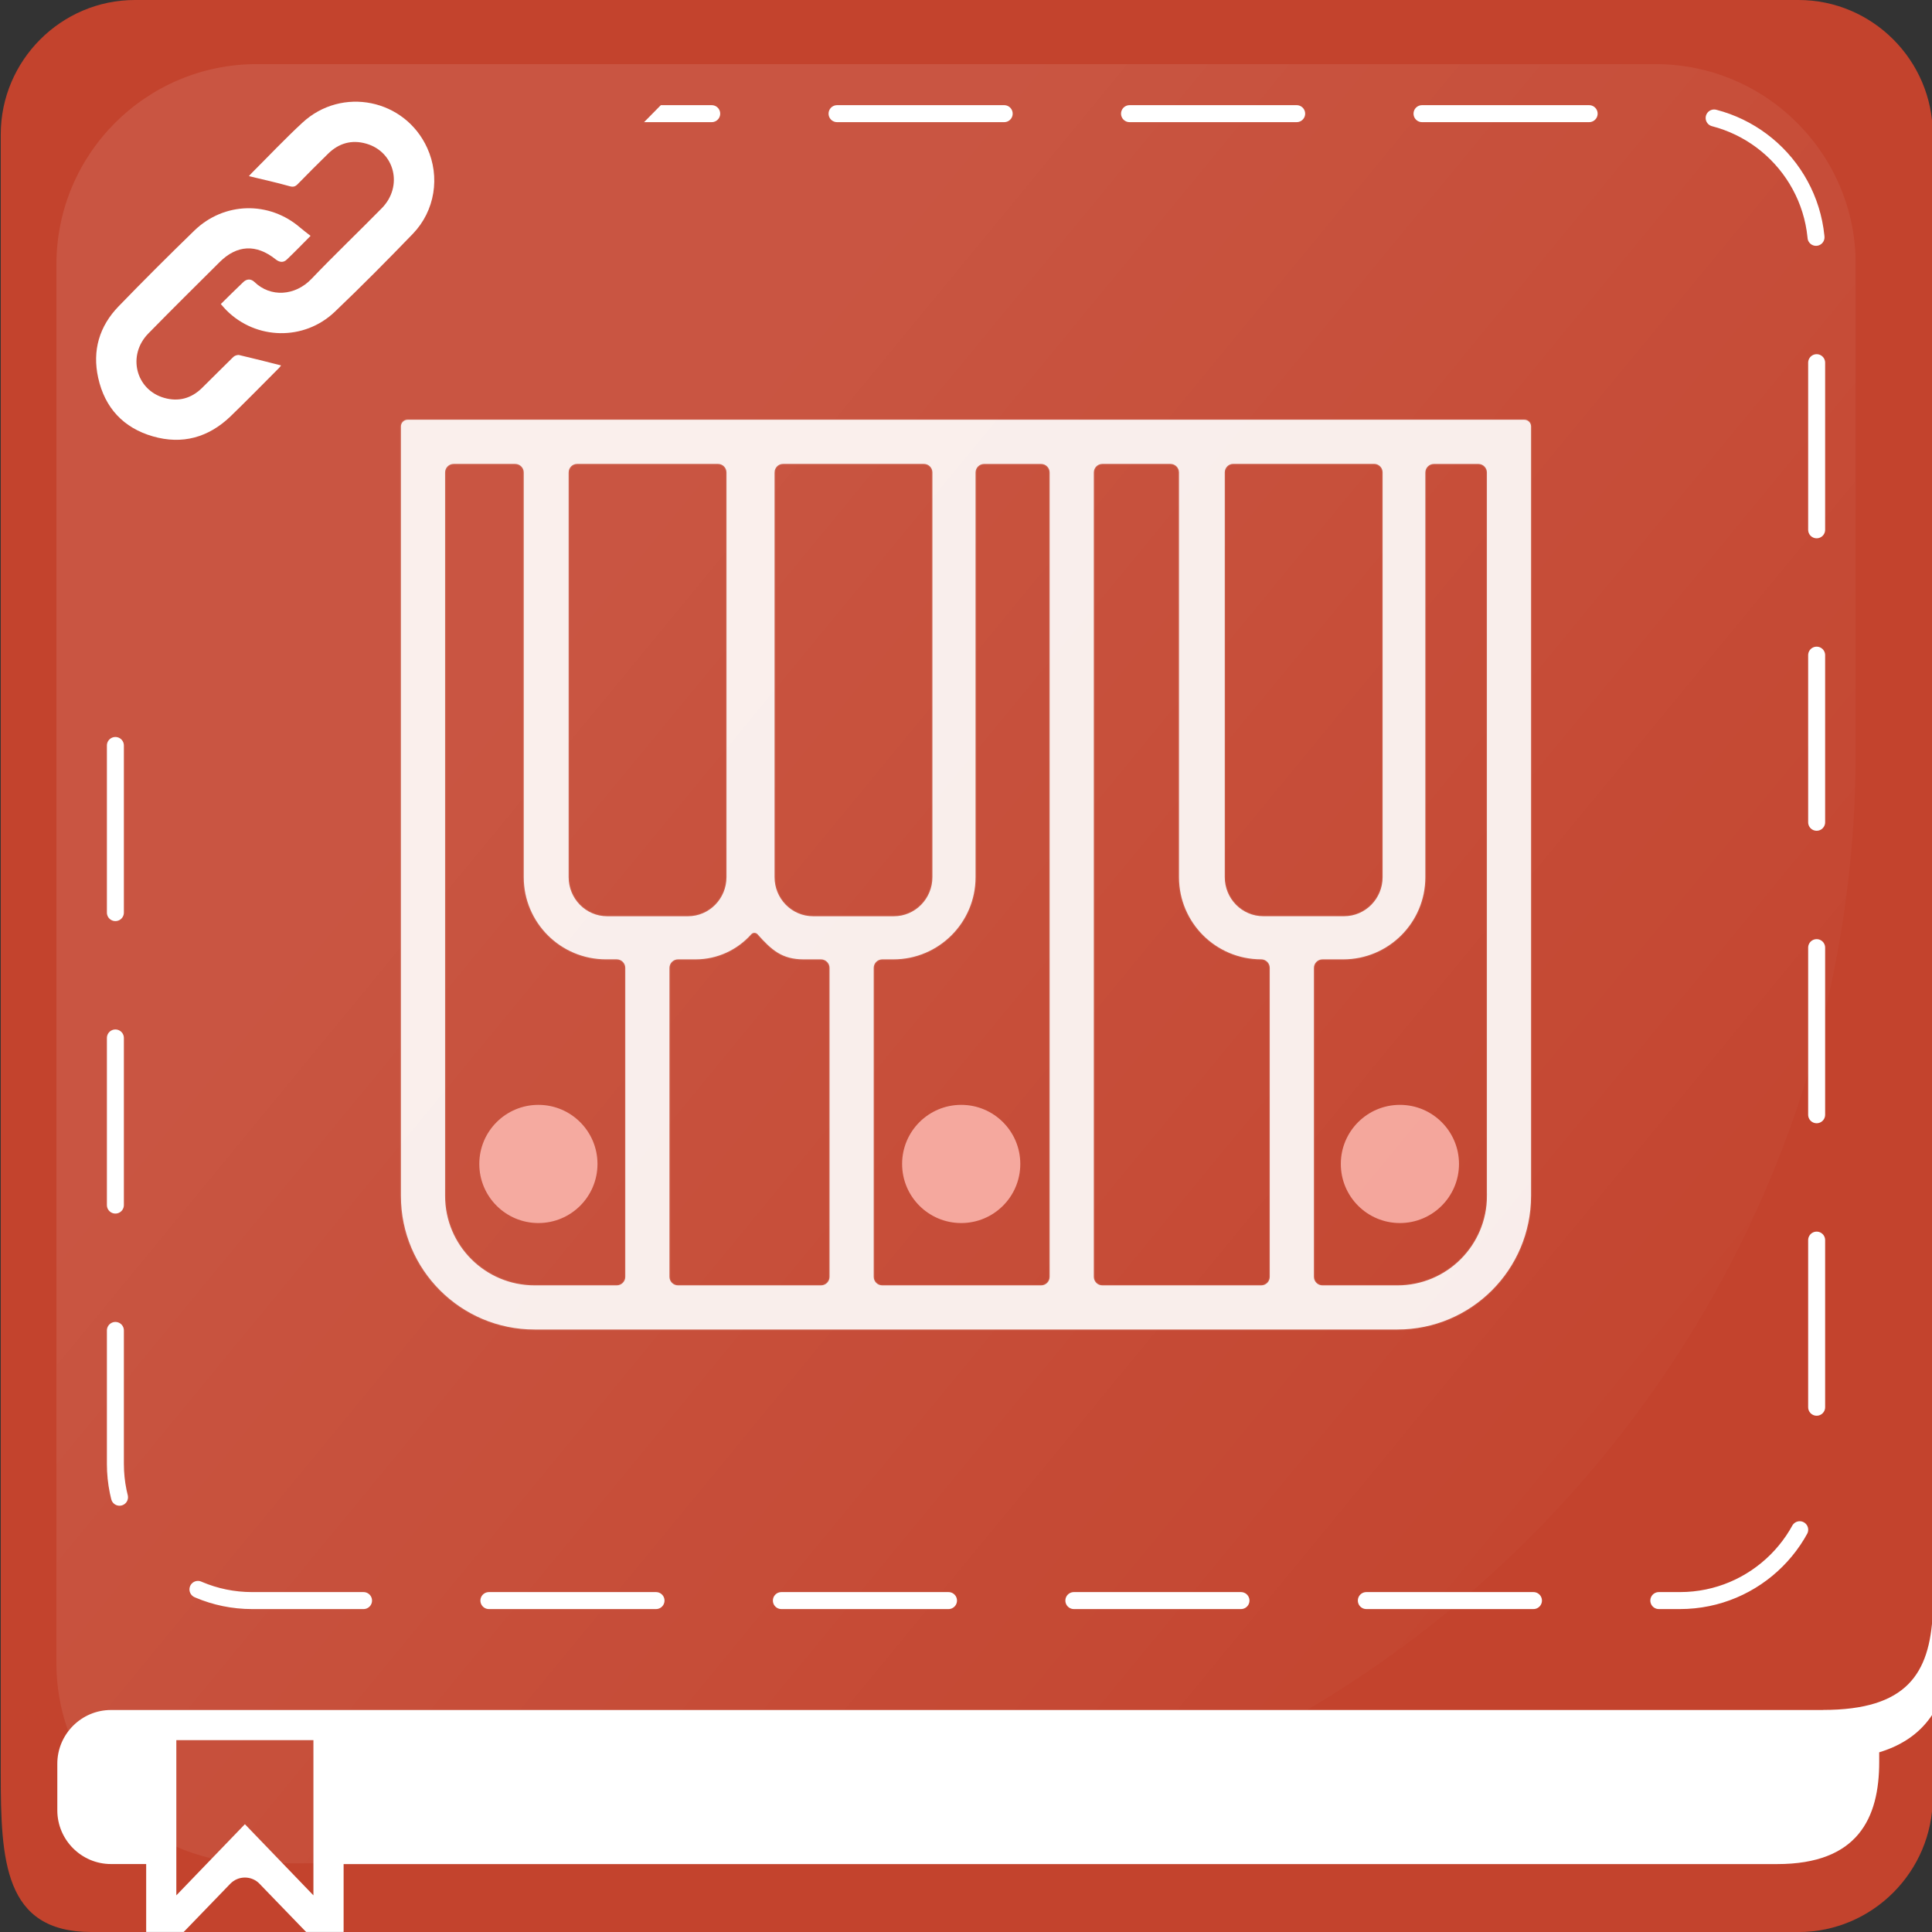 <?xml version="1.0" encoding="UTF-8"?>
<svg xmlns="http://www.w3.org/2000/svg" xmlns:xlink="http://www.w3.org/1999/xlink" viewBox="0 0 512 512">
  <rect x="0" y="0" width="512" height="512" fill="#333333" stroke="none"/>
  <defs>
    <style>
      .cls-1 {
        opacity: .9;
        stroke: #c3432d;
        stroke-width: .5px;
      }

      .cls-1, .cls-2 {
        fill: #fff;
      }

      .cls-1, .cls-3 {
        stroke-miterlimit: 10;
      }

      .cls-4 {
        fill: url(#Dégradé_sans_nom_9);
      }

      .cls-5 {
        opacity: .1;
      }

      .cls-6 {
        fill: #f4a398;
      }

      .cls-7 {
        fill: #c3432d;
      }

      .cls-3 {
        fill: none;
        stroke: #fff;
        stroke-dasharray: 44.29 33.22;
        stroke-linecap: round;
        stroke-width: 4.5px;
      }
    </style>
    <linearGradient id="Dégradé_sans_nom_9" data-name="Dégradé sans nom 9" x1="110.64" y1="133.29" x2="470.04" y2="429" gradientUnits="userSpaceOnUse">
      <stop offset=".05" stop-color="#fff"/>
      <stop offset=".96" stop-color="#fff" stop-opacity="0"/>
    </linearGradient>
    <symbol id="Reflet_Tuile" data-name="Reflet Tuile" viewBox="0 0 476.86 476.86">
      <g class="cls-5">
        <path class="cls-4" d="M181.88,476.86H53.1C23.78,476.86,0,453.09,0,423.76V53.1C0,23.78,23.78,0,53.1,0h370.65c29.33,0,53.1,23.78,53.1,53.1v128.78c0,162.91-132.07,294.98-294.98,294.98Z"/>
      </g>
    </symbol>
  </defs>
  <g id="Fond">
    <path class="cls-2" d="M484.28,499.93H133.6l-13.86,12.06H35.3l-3.34-12.06h-3.18c-8.67,0-15.7-7.03-15.7-15.7v-64.77h499.12v52.56c0,15.41-12.5,27.91-27.91,27.91Z"/>
    <g>
      <path class="cls-7" d="M476.63,0H35.76C16.2,0,.2,16.03.2,35.62v434.22c0,23.19.82,42.16,23.97,42.16h14.57v-18.01h-9.34c-7.82,0-14.21-6.41-14.21-14.23v-12.36c0-7.83,6.4-14.23,14.21-14.23h9.34s8,0,8,0h44.33s392.07,0,392.07,0v-.02c22.23,0,28.21-9.63,29.06-25.49V35.62c0-19.59-16-35.62-35.56-35.62Z"/>
      <path class="cls-7" d="M498.01,464.37v2.56c0,14.89-5.64,27.07-27.03,27.07H91.06v18.01h385.57c19.56,0,35.56-16.03,35.56-35.62v-22.16c-2.9,4.49-7.36,8.08-14.18,10.15Z"/>
      <polygon class="cls-7" points="46.73 493.99 46.73 502.29 54.72 493.99 64.9 483.43 75.07 493.99 83.06 502.29 83.06 493.99 83.06 461.16 46.73 461.16 46.73 493.99"/>
      <path class="cls-7" d="M68.79,499.22c-2.12-2.2-5.65-2.2-7.77,0l-4.24,4.39-8.13,8.41h32.5l-8.13-8.41-4.24-4.39Z"/>
    </g>
    <g>
      <path class="cls-3" d="M66.81,30.12h378.39c20,0,36.23,16.23,36.23,36.23v321.59c0,20-16.23,36.23-36.23,36.23H66.81c-20,0-36.23-16.23-36.23-36.23V66.36c0-20,16.23-36.23,36.23-36.23Z"/>
      <g>
        <path class="cls-7" d="M27.62,177.58c-4.04,0-14.83-16.04-14.83-20.09V24.29c0-4.04,3.28-7.32,7.32-7.32h133.2c4.04,0,25.17,3.45,25.17,7.49L27.62,177.58Z"/>
        <path class="cls-2" d="M58.5,80.55c.58.65,1.01,1.19,1.5,1.67,7.85,7.87,20.56,8.18,28.72.41,7.05-6.72,13.91-13.65,20.68-20.66,5.9-6.11,7.27-15.13,3.83-22.73-5.89-12.99-22.63-16.44-33.13-6.69-4.62,4.28-8.95,8.87-13.41,13.32-.35.35-.66.74-.72.81,3.53.85,7.13,1.64,10.68,2.64,1.01.29,1.55.18,2.25-.53,2.65-2.72,5.33-5.4,8.04-8.05,2.85-2.8,6.27-3.78,10.12-2.67,7.57,2.17,9.8,11.3,4.15,17.07-6.17,6.29-12.56,12.37-18.64,18.74-4.4,4.61-10.9,4.94-15.11.87-.93-.9-2.04-.9-2.98,0-1.99,1.88-3.92,3.82-5.97,5.83ZM82.3,62.5c-.98-.77-1.88-1.43-2.72-2.15-8.23-7.13-20.2-6.89-28.09.77-6.78,6.58-13.47,13.25-20.04,20.04-5.14,5.3-7.03,11.74-5.43,18.97,1.76,7.95,6.68,13.26,14.49,15.51,7.79,2.25,14.75.31,20.59-5.31,4.36-4.21,8.6-8.56,12.88-12.85.29-.3.52-.66.5-.64-3.68-.93-7.36-1.88-11.06-2.74-.47-.11-1.22.14-1.58.49-2.81,2.72-5.53,5.52-8.33,8.25-2.81,2.75-6.2,3.68-9.97,2.61-7.57-2.13-9.88-11.29-4.25-17.05,6.24-6.38,12.59-12.65,18.91-18.94,4.6-4.58,9.7-4.83,14.81-.76,1,.8,2.04,1,2.98.1,2.02-1.92,3.96-3.93,6.32-6.3Z"/>
      </g>
    </g>
    <g>
      <g>
        <g>
          <path class="cls-6" d="M142.68,327.13c-10.29,0-18.66-8.37-18.66-18.66s8.37-18.66,18.66-18.66,18.66,8.37,18.66,18.66-8.37,18.66-18.66,18.66Z"/>
          <path class="cls-7" d="M142.68,292.8c8.65,0,15.66,7.01,15.66,15.66s-7.01,15.66-15.66,15.66-15.66-7.01-15.66-15.66,7.01-15.66,15.66-15.66M142.68,286.8c-11.94,0-21.66,9.72-21.66,21.66s9.72,21.66,21.66,21.66,21.66-9.72,21.66-21.66-9.72-21.66-21.66-21.66h0Z"/>
        </g>
        <g>
          <path class="cls-6" d="M254.73,327.13c-10.29,0-18.66-8.37-18.66-18.66s8.37-18.66,18.66-18.66,18.66,8.37,18.66,18.66-8.37,18.66-18.66,18.66Z"/>
          <path class="cls-7" d="M254.73,292.8c8.65,0,15.66,7.01,15.66,15.66s-7.01,15.66-15.66,15.66-15.66-7.01-15.66-15.66,7.01-15.66,15.66-15.66M254.73,286.8c-11.94,0-21.66,9.72-21.66,21.66s9.72,21.66,21.66,21.66,21.66-9.72,21.66-21.66-9.72-21.66-21.66-21.66h0Z"/>
        </g>
        <g>
          <path class="cls-6" d="M370.99,327.13c-10.29,0-18.66-8.37-18.66-18.66s8.37-18.66,18.66-18.66,18.66,8.37,18.66,18.66-8.37,18.66-18.66,18.66Z"/>
          <path class="cls-7" d="M370.99,292.8c8.65,0,15.66,7.01,15.66,15.66s-7.01,15.66-15.66,15.66-15.66-7.01-15.66-15.66,7.01-15.66,15.66-15.66M370.99,286.8c-11.94,0-21.66,9.72-21.66,21.66s9.72,21.66,21.66,21.66,21.66-9.72,21.66-21.66-9.72-21.66-21.66-21.66h0Z"/>
        </g>
      </g>
      <path class="cls-1" d="M403.98,110.99H108.02c-1.12,0-2.02.91-2.02,2.02v203.91c0,19.7,15.97,35.66,35.66,35.66h228.67c19.7,0,35.66-15.97,35.66-35.66V113.01c0-1.12-.91-2.02-2.02-2.02ZM205.51,125.21c0-1.12.89-2.02,1.99-2.02h10.48s0,0,.01,0c0,0,0,0,.01,0h26.86c1.1,0,1.99.91,1.99,2.02v107.24c0,5.59-4.46,10.12-9.97,10.12h-18.88s0,0-.01,0c0,0,0,0-.01,0h-2.5c-5.51,0-9.97-4.53-9.97-10.12v-107.24ZM150.94,125.21c0-1.12.89-2.02,1.99-2.02h10.48s0,0,.01,0c0,0,0,0,.01,0h26.86c1.1,0,1.99.91,1.99,2.02v107.24c0,5.59-4.46,10.12-9.97,10.12h-18.88s0,0-.01,0c0,0,0,0-.01,0h-2.5c-5.51,0-9.97-4.53-9.97-10.12v-107.24ZM165.46,338.37c0,1.12-.91,2.02-2.02,2.02h-21.77c-12.96,0-23.47-10.51-23.47-23.47V125.21c0-1.12.91-2.02,2.02-2.02h16.31c1.12,0,2.02.91,2.02,2.02v107.24c0,12.17,9.86,22.03,22.03,22.03h2.86c1.12,0,2.02.91,2.02,2.02v81.86ZM219.59,338.37c0,1.12-.91,2.02-2.02,2.02h-37.89c-1.12,0-2.02-.91-2.02-2.02v-81.86c0-1.12.91-2.02,2.02-2.02h4.64c5.94,0,11.28-2.61,14.95-6.73.36-.41.97-.39,1.33.02,3.67,4.12,6.48,6.71,12.41,6.71h4.56c1.12,0,2.02.91,2.02,2.02v81.86ZM277.92,338.37c0,1.12-.91,2.02-2.02,2.02h-42.09c-1.12,0-2.02-.91-2.02-2.02v-81.86c0-1.12.91-2.02,2.02-2.02h2.94c12.17,0,22.03-9.86,22.03-22.03v-107.24c0-1.12.91-2.02,2.02-2.02h15.1c1.12,0,2.02.91,2.02,2.02v213.16ZM336.25,338.37c0,1.12-.91,2.02-2.02,2.02h-42.09c-1.12,0-2.02-.91-2.02-2.02V125.21c0-1.12.91-2.02,2.02-2.02h18.04c1.12,0,2.02.91,2.02,2.02v107.24c0,12.17,9.86,22.03,22.03,22.03h0c1.12,0,2.02.91,2.02,2.02v81.86ZM337.3,242.56s0,0-.01,0h-2.5c-5.51,0-9.97-4.53-9.97-10.12v-107.24c0-1.12.89-2.02,1.99-2.02h10.48s0,0,.01,0c0,0,0,0,.01,0h26.86c1.1,0,1.99.91,1.99,2.02v107.24c0,5.59-4.46,10.12-9.97,10.12h-18.88s0,0-.01,0ZM393.81,316.92c0,12.96-10.51,23.47-23.47,23.47h-19.87c-1.12,0-2.02-.91-2.02-2.02v-81.86c0-1.12.91-2.02,2.02-2.02h5.48c12.17,0,22.03-9.86,22.03-22.03v-107.24c0-1.12.91-2.02,2.02-2.02h11.78c1.12,0,2.02.91,2.02,2.02v191.71Z"/>
    </g>
  </g>
  <g id="reflet">
    <use width="476.86" height="476.86" transform="translate(14.95 16.99)" xlink:href="#Reflet_Tuile"/>
  </g>
</svg>